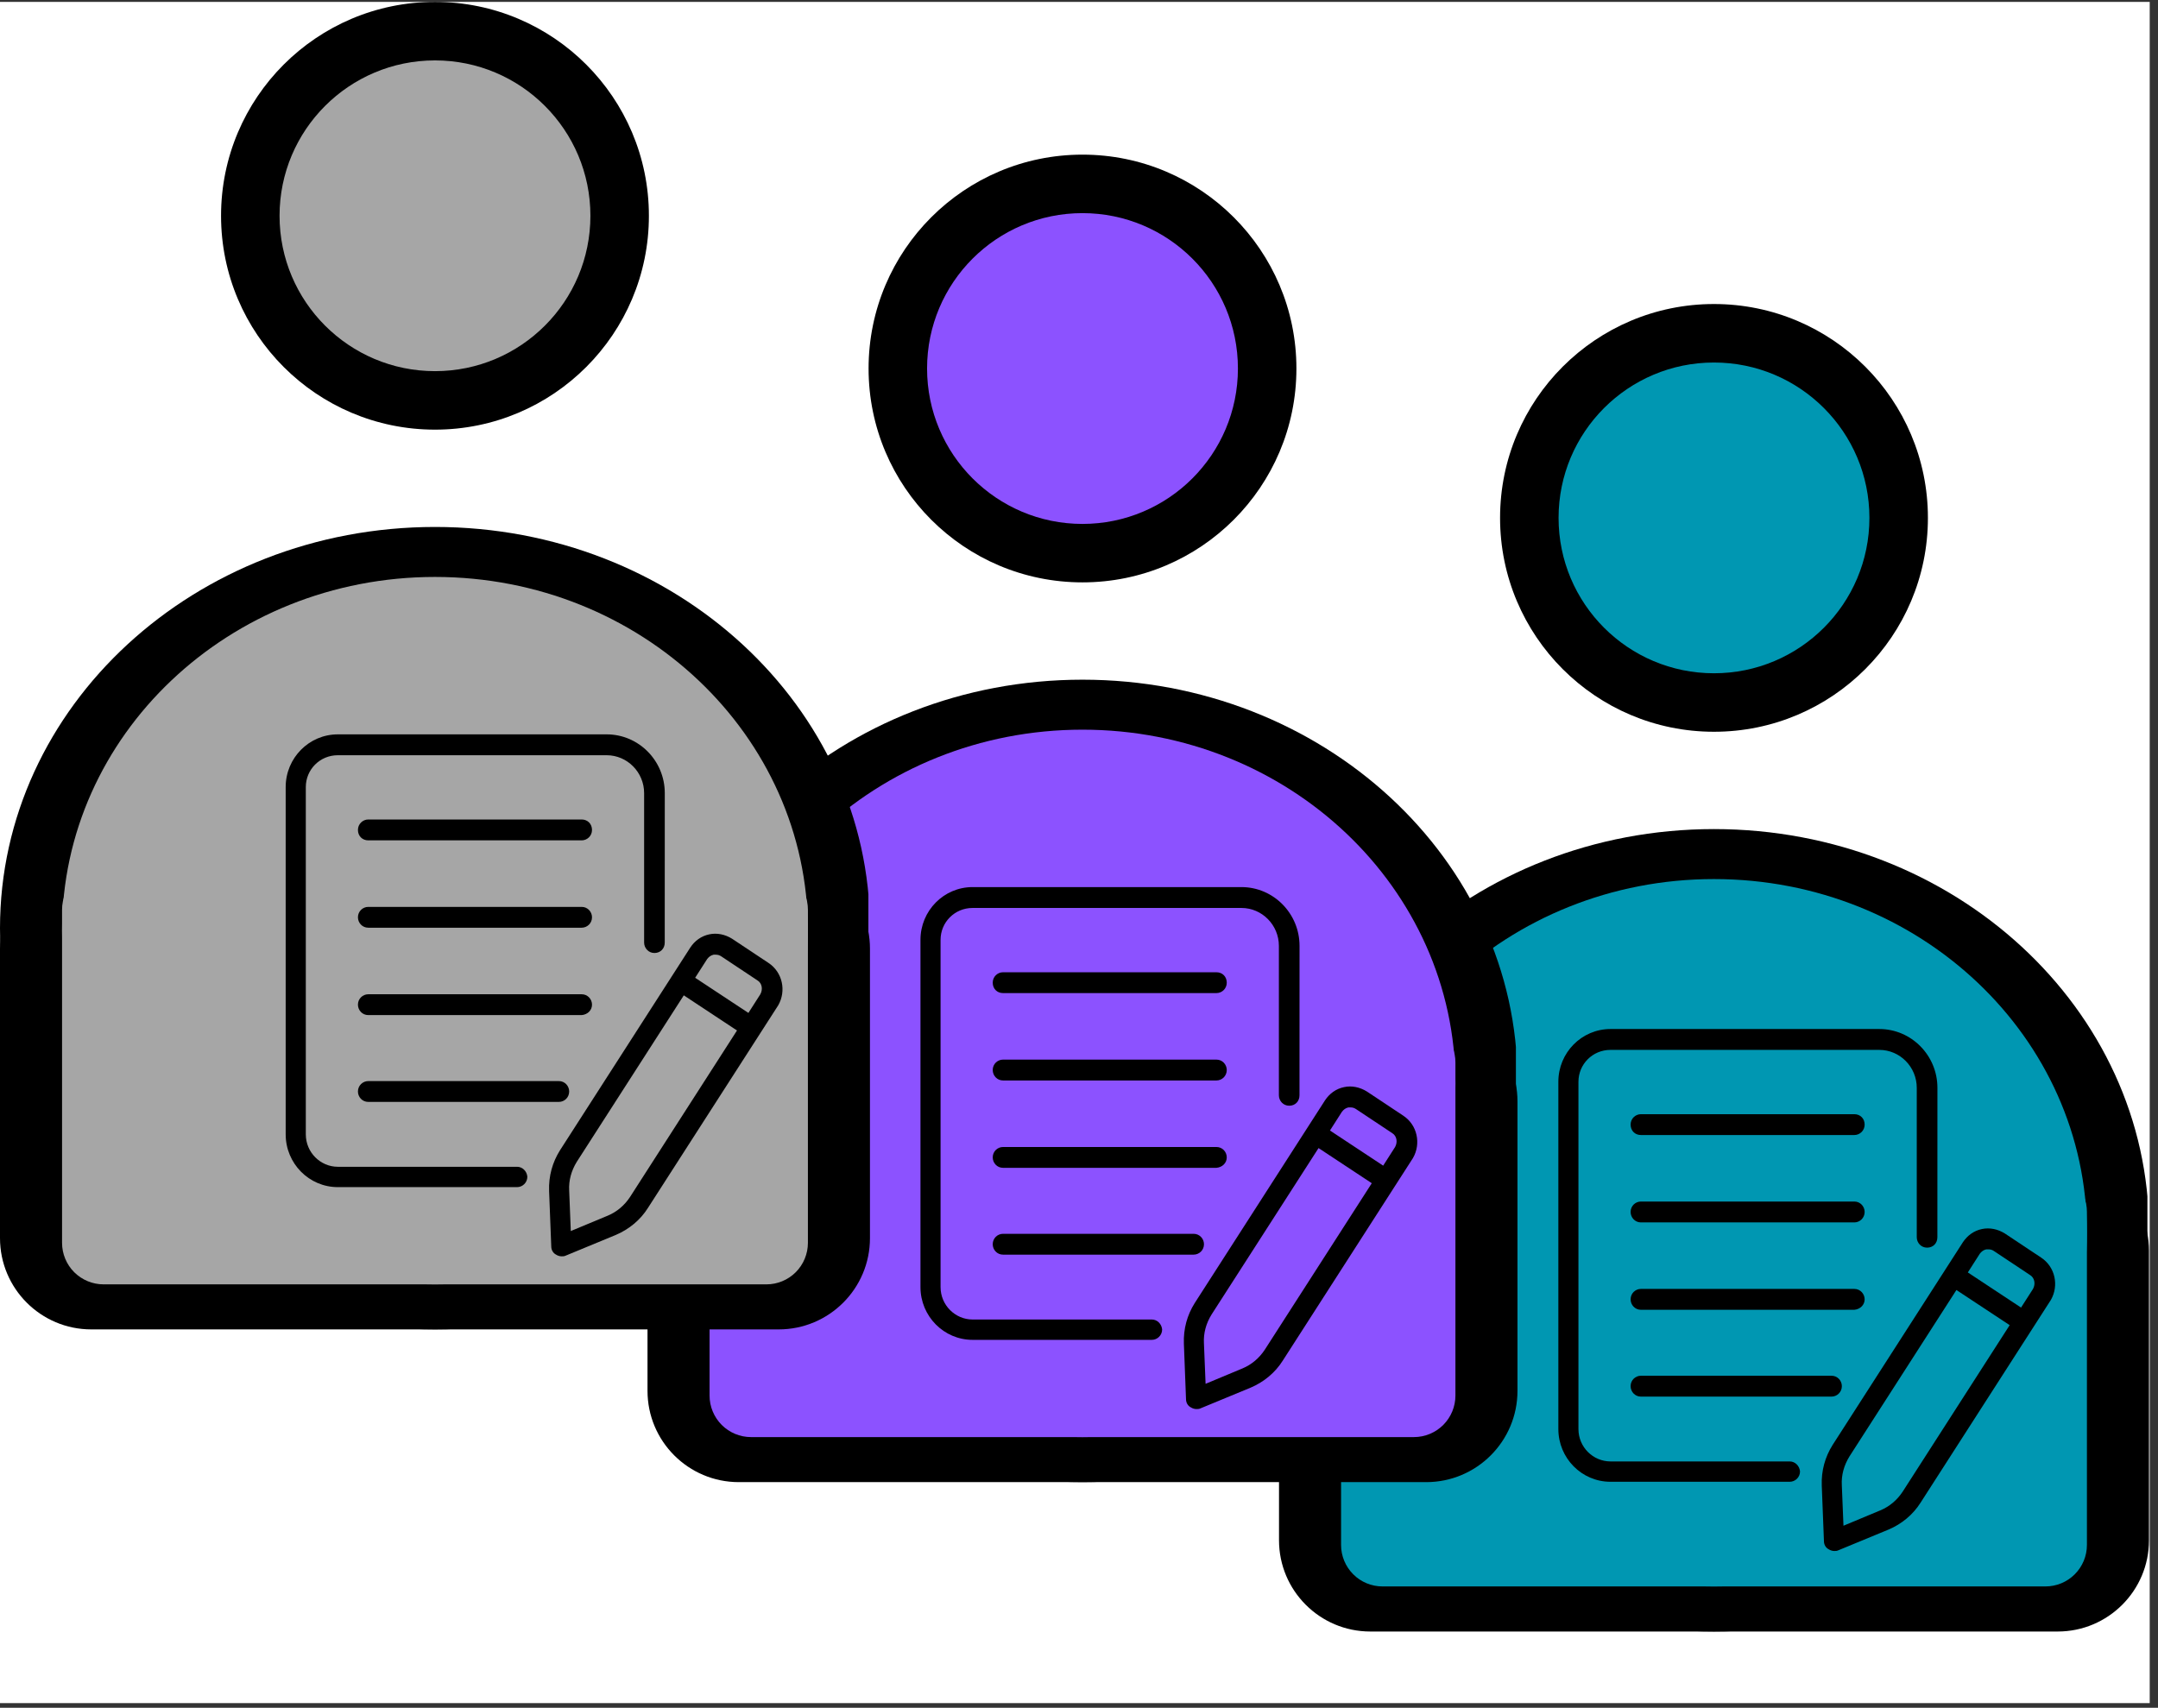 <?xml version="1.0" encoding="UTF-8"?>
<svg xmlns="http://www.w3.org/2000/svg" xmlns:xlink="http://www.w3.org/1999/xlink" width="259" zoomAndPan="magnify" viewBox="0 0 194.25 153.75" height="205" preserveAspectRatio="xMidYMid meet" version="1.0">
  <rect x="0" y="0" width="194.25" height="153.75" fill="#333333" stroke="none"/>
  <defs>
    <clipPath id="ccb7162adc">
      <path d="M 0 0.172 L 193.504 0.172 L 193.504 153.328 L 0 153.328 Z M 0 0.172 " clip-rule="nonzero"></path>
    </clipPath>
    <clipPath id="96f4cbfc51">
      <path d="M 135.027 27.371 L 173.539 27.371 L 173.539 65.879 L 135.027 65.879 Z M 135.027 27.371 " clip-rule="nonzero"></path>
    </clipPath>
    <clipPath id="9d7122236d">
      <path d="M 154.281 27.371 C 143.648 27.371 135.027 35.992 135.027 46.625 C 135.027 57.258 143.648 65.879 154.281 65.879 C 164.918 65.879 173.539 57.258 173.539 46.625 C 173.539 35.992 164.918 27.371 154.281 27.371 Z M 154.281 27.371 " clip-rule="nonzero"></path>
    </clipPath>
    <clipPath id="0e0fa50395">
      <path d="M 140.293 32.637 L 168.273 32.637 L 168.273 60.613 L 140.293 60.613 Z M 140.293 32.637 " clip-rule="nonzero"></path>
    </clipPath>
    <clipPath id="1760733ee3">
      <path d="M 154.281 32.637 C 146.555 32.637 140.293 38.898 140.293 46.625 C 140.293 54.352 146.555 60.613 154.281 60.613 C 162.008 60.613 168.273 54.352 168.273 46.625 C 168.273 38.898 162.008 32.637 154.281 32.637 Z M 154.281 32.637 " clip-rule="nonzero"></path>
    </clipPath>
    <clipPath id="29f55bc518">
      <path d="M 115.129 74.641 L 193.504 74.641 L 193.504 146.883 L 115.129 146.883 Z M 115.129 74.641 " clip-rule="nonzero"></path>
    </clipPath>
    <clipPath id="43903f2db7">
      <path d="M 154.281 74.641 C 132.656 74.641 115.129 90.812 115.129 110.762 C 115.129 130.711 132.656 146.883 154.281 146.883 C 175.906 146.883 193.438 130.711 193.438 110.762 C 193.438 90.812 175.906 74.641 154.281 74.641 Z M 154.281 74.641 " clip-rule="nonzero"></path>
    </clipPath>
    <clipPath id="781e787531">
      <path d="M 115.129 104.383 L 193.488 104.383 L 193.488 146.883 L 115.129 146.883 Z M 115.129 104.383 " clip-rule="nonzero"></path>
    </clipPath>
    <clipPath id="446c71dfac">
      <path d="M 123.348 104.383 L 185.219 104.383 C 189.758 104.383 193.438 108.062 193.438 112.602 L 193.438 138.664 C 193.438 143.203 189.758 146.883 185.219 146.883 L 123.348 146.883 C 118.809 146.883 115.129 143.203 115.129 138.664 L 115.129 112.602 C 115.129 108.062 118.809 104.383 123.348 104.383 Z M 123.348 104.383 " clip-rule="nonzero"></path>
    </clipPath>
    <clipPath id="f9aee46f94">
      <path d="M 120.715 79.141 L 187.883 79.141 L 187.883 142.824 L 120.715 142.824 Z M 120.715 79.141 " clip-rule="nonzero"></path>
    </clipPath>
    <clipPath id="6e7c8a2228">
      <path d="M 154.281 79.141 C 135.742 79.141 120.715 93.398 120.715 110.984 C 120.715 128.57 135.742 142.824 154.281 142.824 C 172.82 142.824 187.852 128.57 187.852 110.984 C 187.852 93.398 172.82 79.141 154.281 79.141 Z M 154.281 79.141 " clip-rule="nonzero"></path>
    </clipPath>
    <clipPath id="880d46c7c6">
      <path d="M 120.715 105.359 L 187.891 105.359 L 187.891 142.824 L 120.715 142.824 Z M 120.715 105.359 " clip-rule="nonzero"></path>
    </clipPath>
    <clipPath id="7589dfeab4">
      <path d="M 124.449 105.359 L 184.113 105.359 C 185.105 105.359 186.055 105.754 186.758 106.453 C 187.457 107.156 187.852 108.105 187.852 109.098 L 187.852 139.09 C 187.852 140.082 187.457 141.031 186.758 141.73 C 186.055 142.434 185.105 142.824 184.113 142.824 L 124.449 142.824 C 123.461 142.824 122.508 142.434 121.809 141.73 C 121.109 141.031 120.715 140.082 120.715 139.09 L 120.715 109.098 C 120.715 108.105 121.109 107.156 121.809 106.453 C 122.508 105.754 123.461 105.359 124.449 105.359 Z M 124.449 105.359 " clip-rule="nonzero"></path>
    </clipPath>
    <clipPath id="89b93de6eb">
      <path d="M 78.184 13.922 L 116.695 13.922 L 116.695 52.43 L 78.184 52.43 Z M 78.184 13.922 " clip-rule="nonzero"></path>
    </clipPath>
    <clipPath id="89dca1912e">
      <path d="M 97.438 13.922 C 86.805 13.922 78.184 22.543 78.184 33.176 C 78.184 43.812 86.805 52.43 97.438 52.43 C 108.074 52.43 116.695 43.812 116.695 33.176 C 116.695 22.543 108.074 13.922 97.438 13.922 Z M 97.438 13.922 " clip-rule="nonzero"></path>
    </clipPath>
    <clipPath id="4d1206e11b">
      <path d="M 83.449 19.188 L 111.43 19.188 L 111.43 47.168 L 83.449 47.168 Z M 83.449 19.188 " clip-rule="nonzero"></path>
    </clipPath>
    <clipPath id="cff392a8c9">
      <path d="M 97.438 19.188 C 89.711 19.188 83.449 25.449 83.449 33.176 C 83.449 40.902 89.711 47.168 97.438 47.168 C 105.164 47.168 111.43 40.902 111.43 33.176 C 111.43 25.449 105.164 19.188 97.438 19.188 Z M 97.438 19.188 " clip-rule="nonzero"></path>
    </clipPath>
    <clipPath id="5cfeb386cb">
      <path d="M 58.285 61.191 L 136.734 61.191 L 136.734 133.434 L 58.285 133.434 Z M 58.285 61.191 " clip-rule="nonzero"></path>
    </clipPath>
    <clipPath id="403c693567">
      <path d="M 97.438 61.191 C 75.812 61.191 58.285 77.363 58.285 97.312 C 58.285 117.262 75.812 133.434 97.438 133.434 C 119.062 133.434 136.594 117.262 136.594 97.312 C 136.594 77.363 119.062 61.191 97.438 61.191 Z M 97.438 61.191 " clip-rule="nonzero"></path>
    </clipPath>
    <clipPath id="1fa98f61cf">
      <path d="M 58.285 90.934 L 136.645 90.934 L 136.645 133.434 L 58.285 133.434 Z M 58.285 90.934 " clip-rule="nonzero"></path>
    </clipPath>
    <clipPath id="1f7580b51e">
      <path d="M 66.504 90.934 L 128.375 90.934 C 132.914 90.934 136.594 94.613 136.594 99.152 L 136.594 125.215 C 136.594 129.754 132.914 133.434 128.375 133.434 L 66.504 133.434 C 61.965 133.434 58.285 129.754 58.285 125.215 L 58.285 99.152 C 58.285 94.613 61.965 90.934 66.504 90.934 Z M 66.504 90.934 " clip-rule="nonzero"></path>
    </clipPath>
    <clipPath id="c01e23eea5">
      <path d="M 63.871 65.691 L 131.039 65.691 L 131.039 129.379 L 63.871 129.379 Z M 63.871 65.691 " clip-rule="nonzero"></path>
    </clipPath>
    <clipPath id="401c1ebe3b">
      <path d="M 97.438 65.691 C 78.898 65.691 63.871 79.949 63.871 97.535 C 63.871 115.121 78.898 129.379 97.438 129.379 C 115.977 129.379 131.008 115.121 131.008 97.535 C 131.008 79.949 115.977 65.691 97.438 65.691 Z M 97.438 65.691 " clip-rule="nonzero"></path>
    </clipPath>
    <clipPath id="309a2321de">
      <path d="M 63.871 91.914 L 131.047 91.914 L 131.047 129.379 L 63.871 129.379 Z M 63.871 91.914 " clip-rule="nonzero"></path>
    </clipPath>
    <clipPath id="85335cdb97">
      <path d="M 67.605 91.914 L 127.27 91.914 C 128.262 91.914 129.211 92.305 129.914 93.008 C 130.613 93.707 131.008 94.656 131.008 95.648 L 131.008 125.641 C 131.008 126.633 130.613 127.582 129.914 128.285 C 129.211 128.984 128.262 129.379 127.27 129.379 L 67.605 129.379 C 66.617 129.379 65.664 128.984 64.965 128.285 C 64.266 127.582 63.871 126.633 63.871 125.641 L 63.871 95.648 C 63.871 94.656 64.266 93.707 64.965 93.008 C 65.664 92.305 66.617 91.914 67.605 91.914 Z M 67.605 91.914 " clip-rule="nonzero"></path>
    </clipPath>
    <clipPath id="35d8115a17">
      <path d="M 19.898 0.172 L 58.41 0.172 L 58.41 38.68 L 19.898 38.68 Z M 19.898 0.172 " clip-rule="nonzero"></path>
    </clipPath>
    <clipPath id="9c2d8faa39">
      <path d="M 39.156 0.172 C 28.52 0.172 19.898 8.793 19.898 19.426 C 19.898 30.059 28.52 38.68 39.156 38.68 C 49.789 38.68 58.41 30.059 58.41 19.426 C 58.41 8.793 49.789 0.172 39.156 0.172 Z M 39.156 0.172 " clip-rule="nonzero"></path>
    </clipPath>
    <clipPath id="5e5b066445">
      <path d="M 25.164 5.438 L 53.145 5.438 L 53.145 33.414 L 25.164 33.414 Z M 25.164 5.438 " clip-rule="nonzero"></path>
    </clipPath>
    <clipPath id="c6a159b7c2">
      <path d="M 39.156 5.438 C 31.43 5.438 25.164 11.699 25.164 19.426 C 25.164 27.152 31.43 33.414 39.156 33.414 C 46.883 33.414 53.145 27.152 53.145 19.426 C 53.145 11.699 46.883 5.438 39.156 5.438 Z M 39.156 5.438 " clip-rule="nonzero"></path>
    </clipPath>
    <clipPath id="7f2fe311ea">
      <path d="M 0 47.441 L 78.453 47.441 L 78.453 119.684 L 0 119.684 Z M 0 47.441 " clip-rule="nonzero"></path>
    </clipPath>
    <clipPath id="be9ff9f910">
      <path d="M 39.156 47.441 C 17.531 47.441 0 63.613 0 83.562 C 0 103.512 17.531 119.684 39.156 119.684 C 60.781 119.684 78.309 103.512 78.309 83.562 C 78.309 63.613 60.781 47.441 39.156 47.441 Z M 39.156 47.441 " clip-rule="nonzero"></path>
    </clipPath>
    <clipPath id="9a6b187f4c">
      <path d="M 0 77.184 L 78.359 77.184 L 78.359 119.684 L 0 119.684 Z M 0 77.184 " clip-rule="nonzero"></path>
    </clipPath>
    <clipPath id="3f8d89f72c">
      <path d="M 8.219 77.184 L 70.09 77.184 C 74.629 77.184 78.309 80.863 78.309 85.402 L 78.309 111.465 C 78.309 116.004 74.629 119.684 70.09 119.684 L 8.219 119.684 C 3.68 119.684 0 116.004 0 111.465 L 0 85.402 C 0 80.863 3.68 77.184 8.219 77.184 Z M 8.219 77.184 " clip-rule="nonzero"></path>
    </clipPath>
    <clipPath id="4e93e79ffe">
      <path d="M 5.586 51.941 L 72.754 51.941 L 72.754 115.629 L 5.586 115.629 Z M 5.586 51.941 " clip-rule="nonzero"></path>
    </clipPath>
    <clipPath id="72263588e6">
      <path d="M 39.156 51.941 C 20.617 51.941 5.586 66.199 5.586 83.785 C 5.586 101.371 20.617 115.629 39.156 115.629 C 57.695 115.629 72.723 101.371 72.723 83.785 C 72.723 66.199 57.695 51.941 39.156 51.941 Z M 39.156 51.941 " clip-rule="nonzero"></path>
    </clipPath>
    <clipPath id="73c3088bd7">
      <path d="M 5.586 78.16 L 72.762 78.16 L 72.762 115.629 L 5.586 115.629 Z M 5.586 78.16 " clip-rule="nonzero"></path>
    </clipPath>
    <clipPath id="3e0f0a5826">
      <path d="M 9.324 78.16 L 68.988 78.16 C 69.977 78.16 70.93 78.555 71.629 79.254 C 72.328 79.957 72.723 80.906 72.723 81.898 L 72.723 111.891 C 72.723 112.883 72.328 113.832 71.629 114.535 C 70.93 115.234 69.977 115.629 68.988 115.629 L 9.324 115.629 C 8.332 115.629 7.383 115.234 6.68 114.535 C 5.98 113.832 5.586 112.883 5.586 111.891 L 5.586 81.898 C 5.586 80.906 5.98 79.957 6.68 79.254 C 7.383 78.555 8.332 78.16 9.324 78.16 Z M 9.324 78.16 " clip-rule="nonzero"></path>
    </clipPath>
  </defs>
  <g clip-path="url(#ccb7162adc)">
    <path fill="#ffffff" d="M 0 0.172 L 193.504 0.172 L 193.504 153.328 L 0 153.328 Z M 0 0.172 " fill-opacity="1" fill-rule="nonzero"></path>
  </g>
  <g clip-path="url(#96f4cbfc51)">
    <g clip-path="url(#9d7122236d)">
      <path fill="#000000" d="M 135.027 27.371 L 173.539 27.371 L 173.539 65.879 L 135.027 65.879 Z M 135.027 27.371 " fill-opacity="1" fill-rule="nonzero"></path>
    </g>
  </g>
  <g clip-path="url(#0e0fa50395)">
    <g clip-path="url(#1760733ee3)">
      <path fill="#0097b2" d="M 140.293 32.637 L 168.273 32.637 L 168.273 60.613 L 140.293 60.613 Z M 140.293 32.637 " fill-opacity="1" fill-rule="nonzero"></path>
    </g>
  </g>
  <g clip-path="url(#29f55bc518)">
    <g clip-path="url(#43903f2db7)">
      <path fill="#000000" d="M 115.129 74.641 L 193.297 74.641 L 193.297 146.883 L 115.129 146.883 Z M 115.129 74.641 " fill-opacity="1" fill-rule="nonzero"></path>
    </g>
  </g>
  <g clip-path="url(#781e787531)">
    <g clip-path="url(#446c71dfac)">
      <path fill="#000000" d="M 115.129 104.383 L 193.488 104.383 L 193.488 146.883 L 115.129 146.883 Z M 115.129 104.383 " fill-opacity="1" fill-rule="nonzero"></path>
    </g>
  </g>
  <g clip-path="url(#f9aee46f94)">
    <g clip-path="url(#6e7c8a2228)">
      <path fill="#0097b2" d="M 120.715 79.141 L 187.883 79.141 L 187.883 142.824 L 120.715 142.824 Z M 120.715 79.141 " fill-opacity="1" fill-rule="nonzero"></path>
    </g>
  </g>
  <g clip-path="url(#880d46c7c6)">
    <g clip-path="url(#7589dfeab4)">
      <path fill="#0097b2" d="M 120.715 105.359 L 187.891 105.359 L 187.891 142.824 L 120.715 142.824 Z M 120.715 105.359 " fill-opacity="1" fill-rule="nonzero"></path>
    </g>
  </g>
  <path fill="#000000" d="M 166.918 100.309 L 147.703 100.309 C 147.215 100.309 146.777 100.703 146.777 101.246 C 146.777 101.793 147.168 102.184 147.703 102.184 L 166.918 102.184 C 167.406 102.184 167.844 101.789 167.844 101.246 C 167.844 100.703 167.453 100.309 166.918 100.309 Z M 166.918 100.309 " fill-opacity="1" fill-rule="nonzero"></path>
  <path fill="#000000" d="M 166.918 108.172 L 147.703 108.172 C 147.215 108.172 146.777 108.566 146.777 109.109 C 146.777 109.605 147.168 110.051 147.703 110.051 L 166.918 110.051 C 167.406 110.051 167.844 109.652 167.844 109.109 C 167.844 108.617 167.453 108.172 166.918 108.172 Z M 166.918 108.172 " fill-opacity="1" fill-rule="nonzero"></path>
  <path fill="#000000" d="M 167.844 116.977 C 167.844 116.484 167.453 116.039 166.918 116.039 L 147.703 116.039 C 147.215 116.039 146.777 116.434 146.777 116.977 C 146.777 117.473 147.168 117.918 147.703 117.918 L 166.918 117.918 C 167.453 117.867 167.844 117.473 167.844 116.977 Z M 167.844 116.977 " fill-opacity="1" fill-rule="nonzero"></path>
  <path fill="#000000" d="M 147.703 123.855 C 147.215 123.855 146.777 124.25 146.777 124.793 C 146.777 125.289 147.168 125.734 147.703 125.734 L 164.863 125.734 C 165.352 125.734 165.793 125.336 165.793 124.793 C 165.793 124.301 165.402 123.855 164.863 123.855 Z M 147.703 123.855 " fill-opacity="1" fill-rule="nonzero"></path>
  <path fill="#000000" d="M 161.098 131.57 L 144.965 131.57 C 143.402 131.57 142.082 130.285 142.082 128.652 L 142.082 97.391 C 142.082 95.809 143.355 94.52 144.965 94.52 L 169.164 94.52 C 171.023 94.52 172.535 96.055 172.535 97.934 L 172.535 111.387 C 172.535 111.883 172.926 112.324 173.465 112.324 C 174.004 112.324 174.391 111.93 174.391 111.387 L 174.395 97.934 C 174.395 95.016 172.051 92.641 169.164 92.641 L 144.965 92.641 C 142.375 92.641 140.273 94.766 140.273 97.391 L 140.273 128.652 C 140.273 131.273 142.375 133.402 144.965 133.402 L 161.098 133.402 C 161.586 133.402 162.027 133.008 162.027 132.465 C 161.977 131.965 161.586 131.57 161.098 131.57 Z M 161.098 131.57 " fill-opacity="1" fill-rule="nonzero"></path>
  <path fill="#000000" d="M 183.73 113.219 L 180.457 111.043 C 179.82 110.648 179.086 110.5 178.402 110.648 C 177.672 110.797 177.086 111.242 176.691 111.832 L 164.961 130.086 C 164.277 131.176 163.934 132.41 163.984 133.746 L 164.18 138.742 C 164.18 139.039 164.324 139.336 164.617 139.484 C 164.766 139.582 164.961 139.633 165.105 139.633 C 165.203 139.633 165.352 139.633 165.449 139.582 L 169.996 137.703 C 171.168 137.211 172.195 136.367 172.879 135.281 L 184.609 117.027 C 185.344 115.742 185.004 114.059 183.73 113.219 Z M 171.266 134.293 C 170.777 135.035 170.094 135.625 169.262 135.973 L 165.938 137.359 L 165.789 133.699 C 165.738 132.809 165.984 131.918 166.473 131.125 L 176.105 116.137 L 180.898 119.301 Z M 183 116.039 L 181.922 117.719 L 177.133 114.555 L 178.207 112.875 C 178.355 112.676 178.551 112.527 178.793 112.477 L 178.988 112.477 C 179.184 112.477 179.332 112.527 179.477 112.625 L 182.75 114.801 C 183.145 115.051 183.242 115.594 183 116.039 Z M 183 116.039 " fill-opacity="1" fill-rule="nonzero"></path>
  <g clip-path="url(#89b93de6eb)">
    <g clip-path="url(#89dca1912e)">
      <path fill="#000000" d="M 78.184 13.922 L 116.695 13.922 L 116.695 52.43 L 78.184 52.43 Z M 78.184 13.922 " fill-opacity="1" fill-rule="nonzero"></path>
    </g>
  </g>
  <g clip-path="url(#4d1206e11b)">
    <g clip-path="url(#cff392a8c9)">
      <path fill="#8c52ff" d="M 83.449 19.188 L 111.43 19.188 L 111.43 47.168 L 83.449 47.168 Z M 83.449 19.188 " fill-opacity="1" fill-rule="nonzero"></path>
    </g>
  </g>
  <g clip-path="url(#5cfeb386cb)">
    <g clip-path="url(#403c693567)">
      <path fill="#000000" d="M 58.285 61.191 L 136.453 61.191 L 136.453 133.434 L 58.285 133.434 Z M 58.285 61.191 " fill-opacity="1" fill-rule="nonzero"></path>
    </g>
  </g>
  <g clip-path="url(#1fa98f61cf)">
    <g clip-path="url(#1f7580b51e)">
      <path fill="#000000" d="M 58.285 90.934 L 136.645 90.934 L 136.645 133.434 L 58.285 133.434 Z M 58.285 90.934 " fill-opacity="1" fill-rule="nonzero"></path>
    </g>
  </g>
  <g clip-path="url(#c01e23eea5)">
    <g clip-path="url(#401c1ebe3b)">
      <path fill="#8c52ff" d="M 63.871 65.691 L 131.039 65.691 L 131.039 129.379 L 63.871 129.379 Z M 63.871 65.691 " fill-opacity="1" fill-rule="nonzero"></path>
    </g>
  </g>
  <g clip-path="url(#309a2321de)">
    <g clip-path="url(#85335cdb97)">
      <path fill="#8c52ff" d="M 63.871 91.914 L 131.047 91.914 L 131.047 129.379 L 63.871 129.379 Z M 63.871 91.914 " fill-opacity="1" fill-rule="nonzero"></path>
    </g>
  </g>
  <path fill="#000000" d="M 109.5 87.531 L 90.285 87.531 C 89.797 87.531 89.359 87.926 89.359 88.469 C 89.359 89.012 89.75 89.406 90.285 89.406 L 109.5 89.406 C 109.988 89.406 110.426 89.012 110.426 88.469 C 110.426 87.926 110.035 87.531 109.5 87.531 Z M 109.5 87.531 " fill-opacity="1" fill-rule="nonzero"></path>
  <path fill="#000000" d="M 109.5 95.395 L 90.285 95.395 C 89.797 95.395 89.359 95.789 89.359 96.332 C 89.359 96.828 89.75 97.273 90.285 97.273 L 109.5 97.273 C 109.988 97.273 110.426 96.875 110.426 96.332 C 110.426 95.84 110.035 95.395 109.5 95.395 Z M 109.5 95.395 " fill-opacity="1" fill-rule="nonzero"></path>
  <path fill="#000000" d="M 110.426 104.199 C 110.426 103.703 110.035 103.262 109.496 103.262 L 90.285 103.262 C 89.797 103.262 89.359 103.656 89.359 104.199 C 89.359 104.695 89.75 105.137 90.285 105.137 L 109.496 105.137 C 110.035 105.09 110.426 104.695 110.426 104.199 Z M 110.426 104.199 " fill-opacity="1" fill-rule="nonzero"></path>
  <path fill="#000000" d="M 90.285 111.078 C 89.797 111.078 89.359 111.473 89.359 112.016 C 89.359 112.512 89.75 112.953 90.285 112.953 L 107.445 112.953 C 107.934 112.953 108.375 112.559 108.375 112.016 C 108.375 111.52 107.98 111.078 107.445 111.078 Z M 90.285 111.078 " fill-opacity="1" fill-rule="nonzero"></path>
  <path fill="#000000" d="M 103.68 118.793 L 87.547 118.793 C 85.984 118.793 84.664 117.504 84.664 115.875 L 84.664 84.613 C 84.664 83.027 85.938 81.742 87.547 81.742 L 111.746 81.742 C 113.602 81.742 115.117 83.277 115.117 85.156 L 115.117 98.609 C 115.117 99.105 115.508 99.547 116.047 99.547 C 116.586 99.547 116.973 99.152 116.973 98.609 L 116.977 85.156 C 116.977 82.238 114.629 79.863 111.746 79.863 L 87.547 79.863 C 84.957 79.863 82.855 81.988 82.855 84.613 L 82.855 115.875 C 82.855 118.496 84.957 120.625 87.547 120.625 L 103.68 120.625 C 104.168 120.625 104.609 120.227 104.609 119.684 C 104.559 119.188 104.168 118.793 103.68 118.793 Z M 103.68 118.793 " fill-opacity="1" fill-rule="nonzero"></path>
  <path fill="#000000" d="M 126.312 100.441 L 123.039 98.266 C 122.402 97.871 121.668 97.719 120.984 97.871 C 120.254 98.02 119.668 98.461 119.273 99.055 L 107.543 117.309 C 106.859 118.395 106.516 119.633 106.566 120.969 L 106.758 125.965 C 106.758 126.262 106.906 126.559 107.199 126.707 C 107.348 126.805 107.539 126.855 107.688 126.855 C 107.785 126.855 107.934 126.855 108.031 126.805 L 112.578 124.926 C 113.75 124.43 114.777 123.59 115.461 122.504 L 127.191 104.25 C 127.926 102.965 127.586 101.281 126.312 100.441 Z M 113.848 121.512 C 113.359 122.254 112.676 122.848 111.844 123.195 L 108.52 124.582 L 108.371 120.922 C 108.32 120.031 108.566 119.137 109.055 118.348 L 118.688 103.359 L 123.48 106.523 Z M 125.578 103.262 L 124.504 104.941 L 119.715 101.777 L 120.789 100.098 C 120.938 99.898 121.129 99.75 121.375 99.699 L 121.57 99.699 C 121.766 99.699 121.91 99.75 122.059 99.848 L 125.332 102.023 C 125.727 102.273 125.824 102.816 125.578 103.262 Z M 125.578 103.262 " fill-opacity="1" fill-rule="nonzero"></path>
  <g clip-path="url(#35d8115a17)">
    <g clip-path="url(#9c2d8faa39)">
      <path fill="#000000" d="M 19.898 0.172 L 58.41 0.172 L 58.41 38.68 L 19.898 38.68 Z M 19.898 0.172 " fill-opacity="1" fill-rule="nonzero"></path>
    </g>
  </g>
  <g clip-path="url(#5e5b066445)">
    <g clip-path="url(#c6a159b7c2)">
      <path fill="#a6a6a6" d="M 25.164 5.438 L 53.145 5.438 L 53.145 33.414 L 25.164 33.414 Z M 25.164 5.438 " fill-opacity="1" fill-rule="nonzero"></path>
    </g>
  </g>
  <g clip-path="url(#7f2fe311ea)">
    <g clip-path="url(#be9ff9f910)">
      <path fill="#000000" d="M 0 47.441 L 78.168 47.441 L 78.168 119.684 L 0 119.684 Z M 0 47.441 " fill-opacity="1" fill-rule="nonzero"></path>
    </g>
  </g>
  <g clip-path="url(#9a6b187f4c)">
    <g clip-path="url(#3f8d89f72c)">
      <path fill="#000000" d="M 0 77.184 L 78.359 77.184 L 78.359 119.684 L 0 119.684 Z M 0 77.184 " fill-opacity="1" fill-rule="nonzero"></path>
    </g>
  </g>
  <g clip-path="url(#4e93e79ffe)">
    <g clip-path="url(#72263588e6)">
      <path fill="#a6a6a6" d="M 5.586 51.941 L 72.754 51.941 L 72.754 115.629 L 5.586 115.629 Z M 5.586 51.941 " fill-opacity="1" fill-rule="nonzero"></path>
    </g>
  </g>
  <g clip-path="url(#73c3088bd7)">
    <g clip-path="url(#3e0f0a5826)">
      <path fill="#a6a6a6" d="M 5.586 78.16 L 72.762 78.16 L 72.762 115.629 L 5.586 115.629 Z M 5.586 78.16 " fill-opacity="1" fill-rule="nonzero"></path>
    </g>
  </g>
  <path fill="#000000" d="M 52.359 73.777 L 33.148 73.777 C 32.66 73.777 32.219 74.176 32.219 74.719 C 32.219 75.262 32.613 75.656 33.148 75.656 L 52.359 75.656 C 52.848 75.656 53.289 75.262 53.289 74.719 C 53.289 74.176 52.898 73.777 52.359 73.777 Z M 52.359 73.777 " fill-opacity="1" fill-rule="nonzero"></path>
  <path fill="#000000" d="M 52.359 81.645 L 33.148 81.645 C 32.66 81.645 32.219 82.039 32.219 82.582 C 32.219 83.078 32.613 83.52 33.148 83.52 L 52.359 83.52 C 52.848 83.52 53.289 83.125 53.289 82.582 C 53.289 82.09 52.898 81.645 52.359 81.645 Z M 52.359 81.645 " fill-opacity="1" fill-rule="nonzero"></path>
  <path fill="#000000" d="M 53.289 90.449 C 53.289 89.953 52.898 89.512 52.359 89.512 L 33.148 89.512 C 32.66 89.512 32.219 89.906 32.219 90.449 C 32.219 90.945 32.613 91.387 33.148 91.387 L 52.359 91.387 C 52.898 91.34 53.289 90.945 53.289 90.449 Z M 53.289 90.449 " fill-opacity="1" fill-rule="nonzero"></path>
  <path fill="#000000" d="M 33.148 97.328 C 32.66 97.328 32.219 97.723 32.219 98.266 C 32.219 98.762 32.613 99.203 33.148 99.203 L 50.309 99.203 C 50.797 99.203 51.234 98.809 51.234 98.266 C 51.234 97.77 50.844 97.328 50.309 97.328 Z M 33.148 97.328 " fill-opacity="1" fill-rule="nonzero"></path>
  <path fill="#000000" d="M 46.543 105.043 L 30.41 105.043 C 28.848 105.043 27.527 103.754 27.527 102.125 L 27.527 70.859 C 27.527 69.277 28.797 67.992 30.41 67.992 L 54.609 67.992 C 56.465 67.992 57.98 69.527 57.98 71.402 L 57.98 84.859 C 57.98 85.352 58.371 85.797 58.906 85.797 C 59.445 85.797 59.836 85.402 59.836 84.859 L 59.84 71.402 C 59.84 68.484 57.492 66.113 54.609 66.113 L 30.41 66.113 C 27.82 66.113 25.715 68.238 25.715 70.859 L 25.715 102.125 C 25.715 104.746 27.82 106.875 30.41 106.875 L 46.543 106.875 C 47.031 106.875 47.469 106.477 47.469 105.934 C 47.422 105.438 47.031 105.043 46.543 105.043 Z M 46.543 105.043 " fill-opacity="1" fill-rule="nonzero"></path>
  <path fill="#000000" d="M 69.176 86.691 L 65.902 84.516 C 65.266 84.117 64.531 83.969 63.848 84.117 C 63.113 84.27 62.527 84.711 62.137 85.305 L 50.406 103.559 C 49.723 104.645 49.379 105.883 49.426 107.219 L 49.621 112.215 C 49.621 112.512 49.77 112.809 50.062 112.957 C 50.207 113.055 50.402 113.105 50.551 113.105 C 50.648 113.105 50.793 113.105 50.891 113.055 L 55.438 111.176 C 56.609 110.68 57.637 109.84 58.32 108.754 L 70.055 90.5 C 70.789 89.211 70.445 87.531 69.176 86.691 Z M 56.711 107.762 C 56.223 108.504 55.539 109.098 54.703 109.445 L 51.379 110.828 L 51.234 107.168 C 51.184 106.277 51.43 105.387 51.918 104.598 L 61.551 89.609 L 66.34 92.773 Z M 68.441 89.512 L 67.367 91.191 L 62.574 88.027 L 63.652 86.344 C 63.797 86.148 63.992 86 64.238 85.949 L 64.434 85.949 C 64.625 85.949 64.773 86 64.922 86.098 L 68.195 88.273 C 68.59 88.52 68.688 89.062 68.441 89.512 Z M 68.441 89.512 " fill-opacity="1" fill-rule="nonzero"></path>
</svg>
